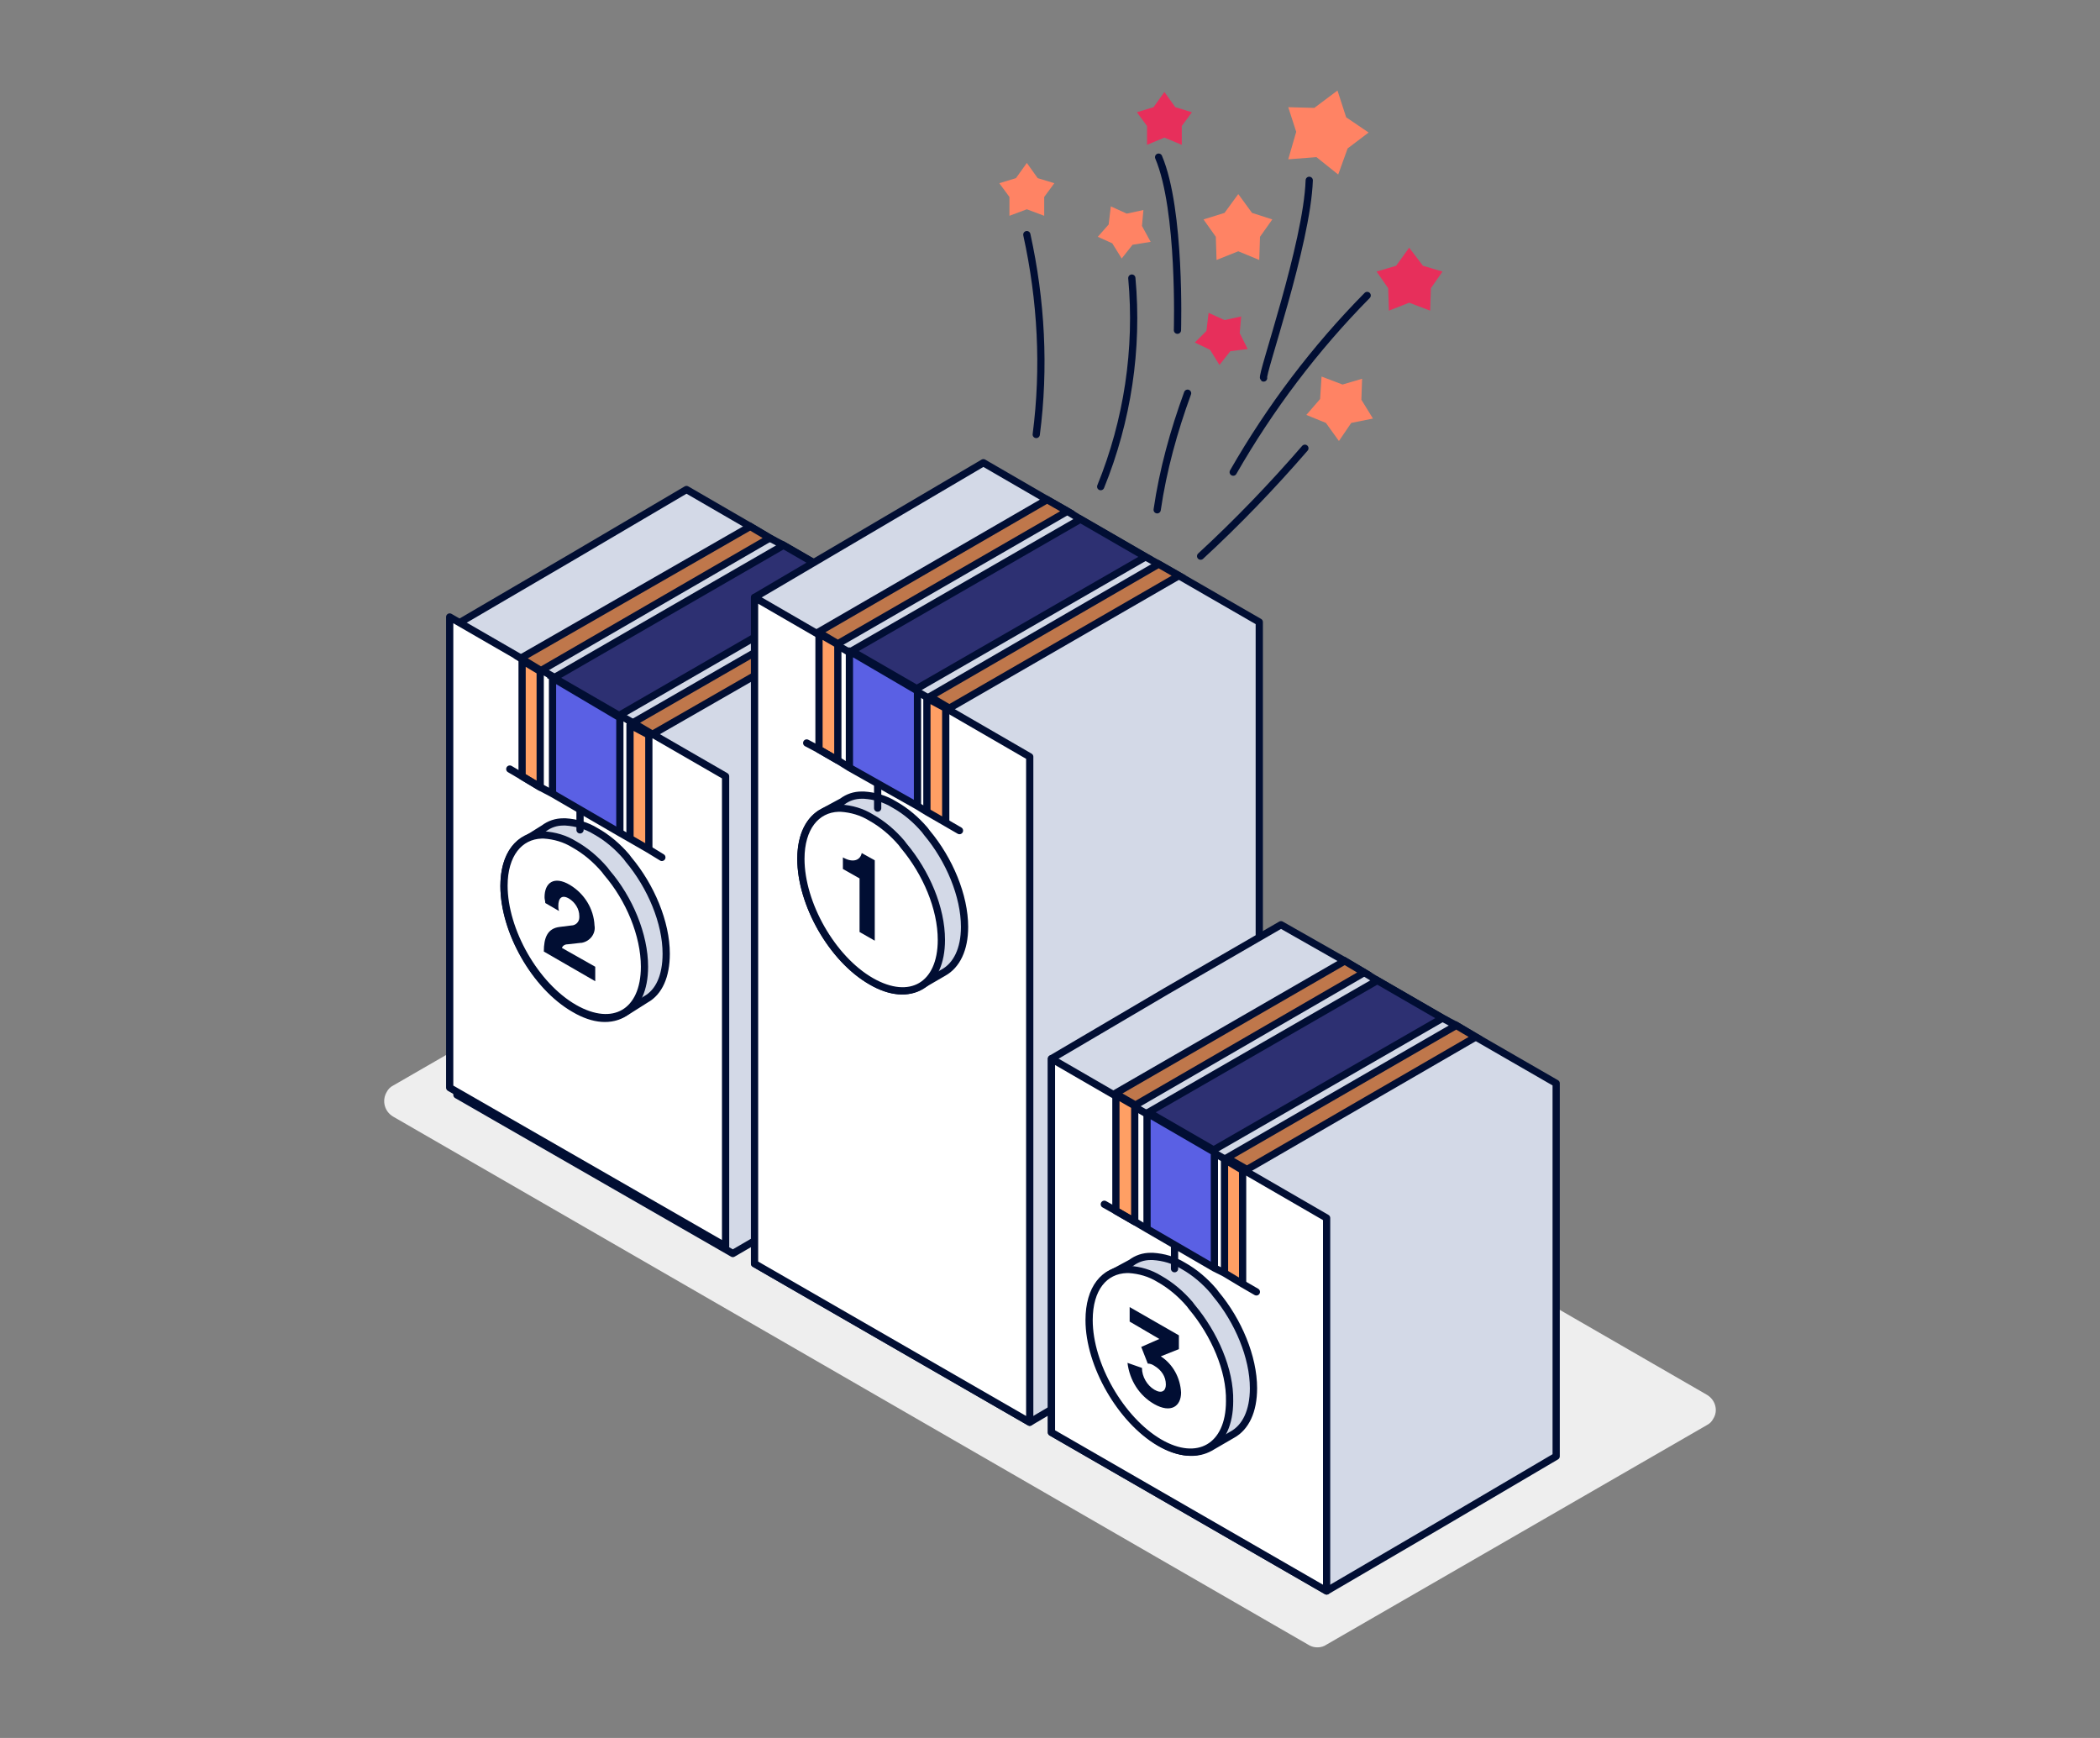 <svg xmlns="http://www.w3.org/2000/svg" id="Layer_1" viewBox="0 0 290 240"><rect x="0" y="0" width="290" height="240" fill="#808080" stroke="none"/><style>.st1{fill:#d3d9e7;stroke:#010e33;stroke-linecap:round}.st1,.st2,.st3{stroke-linejoin:round}.st2{stroke:#010e33;stroke-linecap:round;fill:#fff}.st3{fill:#ff9f64}.st3,.st4,.st5{stroke:#010e33}.st4{stroke-linejoin:round;fill:#5a60e4}.st5{fill:#bf774b;stroke-miterlimit:10}.st6{fill:#2d3072}.st6,.st7,.st8,.st9{stroke:#010e33;stroke-miterlimit:10}.st7{stroke-linecap:round;fill:none}.st8,.st9{fill:#d3d9e7}.st9{fill:#fff}.st10{fill:#010e33}.st11{fill:none;stroke:#010e33;stroke-linecap:round;stroke-linejoin:round}.st12{fill:#ff8364}.st13{fill:#e72f5b}</style><g id="podium"><path id="shadow" style="mix-blend-mode:multiply" d="M180.8 227.2l-126.5-73c-1.2-.7-1.6-2.2-.9-3.4.2-.4.5-.7.9-.9l52.5-30.3c.8-.4 1.7-.4 2.4 0l126.5 73c1.2.7 1.6 2.2.9 3.3-.2.4-.5.7-.9.9l-52.5 30.3c-.7.5-1.7.5-2.4.1z" fill="#eee"></path><path class="st1" d="M132.8 89.6v65l-15.8 9.3-15.8 9.2-38.1-21.9v-65L79 76.9l15.8-9.3 8.8 5.1 2.7 1.6 1.9 1 9 5.2 1.8 1.1 2.8 1.6z"></path><path class="st2" d="M100.2 172.1l-38.1-21.9v-65l38.1 22z"></path><path class="st3" d="M74.6 92.7v16l-2.5-1.5v-16zM89.6 117.3v-15.8l-2.6-1.4v15.7"></path><path class="st4" d="M85.6 115V99.1l-9.3-5.5v16"></path><path class="st5" d="M106.3 74.3L74.7 92.6l-2.8-1.7 31.7-18.2zM121.8 83.2l-31.7 18.2-2.7-1.6L119 81.6z"></path><path class="st6" d="M117.2 80.5L85.5 98.8l-9-5.2 31.7-18.3z"></path><path class="st7" d="M91.4 118.4l-1.8-1.1-2.6-1.5-1.4-.8-9.3-5.4-1.7-.9-2.5-1.5-1.7-1"></path><path class="st1" d="M173.9 85.9v91.9l-15.9 9.3-15.8 9.3-38-21.9v-92l15.8-9.3 15.8-9.3 8.8 5.1 2.8 1.6 1.8 1.1 9 5.2 1.8 1 2.8 1.6z"></path><path class="st2" d="M142.2 196.4l-38-21.9v-92l38 22z"></path><path class="st3" d="M115.7 89v16l-2.6-1.5v-16zM130.6 113.6V97.8l-2.6-1.4v15.7"></path><path class="st4" d="M126.7 111.3V95.4l-9.4-5.5V106"></path><path class="st5" d="M147.4 70.6l-31.7 18.3-2.7-1.6L144.6 69zM162.8 79.5l-31.7 18.3-2.7-1.6L160 77.9z"></path><path class="st6" d="M158.2 76.9l-31.6 18.2-9-5.2 31.6-18.2z"></path><path class="st7" d="M132.5 114.7l-1.9-1.1-2.6-1.5-1.3-.8-9.4-5.3-1.6-1-2.6-1.5-1.7-.9"></path><path class="st8" d="M89.2 138c1.8-1 2.8-3.2 2.8-6.3 0-4.3-2.1-9.3-5.2-13l-.3-.4c-1.2-1.4-2.6-2.6-4.2-3.5-1.3-.8-2.7-1.2-4.2-1.3h-.3c-1 0-1.9.3-2.7.9l-2.4 1.5c-1.9.9-3.1 3.2-3.1 6.5 0 6.2 4.3 13.8 9.7 16.9 2.7 1.6 5.1 1.7 6.9.6l3-1.9z"></path><path class="st9" d="M83.8 120.5l-.3-.4c-1.2-1.4-2.6-2.6-4.2-3.5-1.3-.8-2.7-1.2-4.2-1.3h-.3c-3.1.1-5.2 2.7-5.2 7 0 6.2 4.3 13.8 9.7 16.9s9.7.6 9.7-5.7c0-4.4-2.1-9.4-5.2-13z"></path><path class="st10" d="M75.3 124.7c0-.3-.1-.5-.1-.8 0-2 1.3-3 3.5-1.7 2 1.2 3.3 3.3 3.4 5.6.2 1.1-.6 2.2-1.8 2.4h-.1l-1.8.2c-.4 0-.7.2-.8.5l4.6 2.6v2l-7.1-4.1c0-1.9.5-3.2 2.2-3.4l1.6-.2c.6 0 1.1-.5 1.1-1.1v-.2c0-1-.6-1.9-1.4-2.4-1-.6-1.5-.1-1.5 1 0 .2 0 .4.1.7l-1.9-1.1z"></path><path class="st8" d="M113.7 112.1c-1.9 1-3.1 3.2-3.1 6.5 0 6.2 4.3 13.8 9.7 16.9 2.7 1.6 5.1 1.7 6.9.6l3.1-1.8c1.8-1 2.9-3.2 2.9-6.3 0-4.3-2.1-9.3-5.2-13l-.3-.4c-1.2-1.4-2.6-2.6-4.2-3.5-1.3-.8-2.7-1.2-4.2-1.3h-.3c-1 0-1.9.3-2.7.9l-2.6 1.4z"></path><path class="st9" d="M124.8 116.8l-.3-.4c-1.2-1.4-2.6-2.6-4.2-3.5-1.3-.8-2.7-1.2-4.2-1.3h-.3c-3.1.1-5.2 2.7-5.2 7 0 6.2 4.3 13.8 9.7 16.9s9.7.6 9.7-5.7c0-4.4-2.1-9.3-5.2-13z"></path><path class="st11" d="M80.1 112.1v2.5"></path><path class="st10" d="M118.7 128.7v-7.4l-2.3-1.3v-1.6c1.4.8 2.4.4 2.6-.6l1.8 1v11.1l-2.1-1.2z"></path><path class="st11" d="M121.2 108.5v3.1"></path><path class="st1" d="M214.9 149.6v51.5l-15.8 9.3-15.9 9.3-38-21.9v-51.6l15.8-9.3 15.9-9.2 8.8 5 2.7 1.6 1.8 1.1 9 5.2 1.9 1 2.7 1.6z"></path><path class="st2" d="M183.2 219.7l-38-21.9v-51.6l38 22z"></path><path class="st3" d="M156.7 152.7v16l-2.6-1.5v-16zM171.6 177.3v-15.7l-2.5-1.5v15.7"></path><path class="st4" d="M167.7 175.1v-16l-9.3-5.4v16"></path><path class="st5" d="M188.4 134.3l-31.6 18.3-2.8-1.6 31.7-18.3zM203.8 143.2l-31.6 18.3-2.8-1.6 31.7-18.3z"></path><path class="st6" d="M199.2 140.6l-31.6 18.2-9-5.2 31.6-18.2z"></path><path class="st7" d="M173.5 178.4l-1.9-1.1-2.5-1.5-1.4-.7-9.3-5.4-1.7-1-2.6-1.5-1.6-.9"></path><path class="st12" d="M184.7 12.5l1.2 3.7 3.1 2.1-2.9 2.2-1.3 3.6-3-2.4-3.9.3 1.1-3.8-1.1-3.4 3.6.1zM182.5 52l2.9 1.1 2.7-.8-.1 2.9 1.6 2.6-3 .6-1.7 2.5-1.8-2.5-2.7-1.1 1.9-2.2z"></path><path class="st13" d="M194.6 34.2l1.9 2.5 2.7.8-1.6 2.3-.1 3.1-2.9-1.1-2.8 1.1-.1-3.1-1.6-2.3 2.7-.8z"></path><path class="st12" d="M153.4 28.5l2.2 1 2.3-.5-.2 2.2 1.2 2.2-2.5.4-1.5 1.9-1.3-2.1-2-.9 1.5-1.7z"></path><path class="st13" d="M166.9 43.2l2.2 1 2.3-.5-.2 2.3 1.1 2.2-2.4.3-1.5 1.9-1.3-2.1-2.1-1 1.6-1.6z"></path><path class="st12" d="M171 26.8l1.9 2.6 2.8.9-1.7 2.4-.1 3.2-2.9-1.2-3 1.2-.1-3.2-1.7-2.4 2.9-.9z"></path><path class="st13" d="M160.8 12.7l1.5 2.1 2.3.7-1.4 1.9V20l-2.4-1-2.4 1v-2.6l-1.4-1.9 2.3-.7z"></path><path class="st12" d="M141.8 22.5l1.5 2.1 2.3.7-1.4 1.9v2.6l-2.4-.9-2.4.9v-2.6l-1.4-1.9 2.3-.7z"></path><path class="st11" d="M141.8 32.4c2 9.1 2.5 18.4 1.3 27.6M156.3 38.4c.9 9.8-.6 19.7-4.3 28.8M159.8 70.4c.8-5.5 2.3-10.9 4.2-16.1M165.8 76.8c5.1-4.7 9.9-9.7 14.4-14.9M188.8 40.8c-7.2 7.3-13.4 15.5-18.5 24.4M180.8 24.9c-.3 8.8-6.7 27-6.3 27.3M160 21.7c3.1 7.3 2.6 23.8 2.6 23.9"></path><path class="st8" d="M153.6 175.8c-1.9 1-3.1 3.2-3.1 6.5 0 6.2 4.4 13.8 9.7 16.9 2.7 1.6 5.1 1.7 6.9.7l3.1-1.8c1.8-1 2.9-3.2 2.9-6.4 0-4.3-2.1-9.3-5.2-13l-.3-.4c-1.2-1.4-2.6-2.6-4.2-3.5-1.3-.8-2.7-1.2-4.2-1.3h-.3c-1 0-1.9.3-2.7.9l-2.6 1.4z"></path><path class="st9" d="M164.6 180.5l-.3-.4c-1.2-1.4-2.6-2.6-4.2-3.5-1.3-.8-2.7-1.2-4.2-1.3h-.3c-3.1.1-5.2 2.6-5.2 7 0 6.2 4.4 13.8 9.7 16.9s9.7.6 9.7-5.7c.1-4.3-2.1-9.3-5.2-13z"></path><path class="st11" d="M162.2 172.1v3.1"></path><path class="st10" d="M157.6 186l2.5-1.1-4.1-2.4v-2l6.8 3.9v1.9l-2.5 1c1.7 1.1 2.7 3 2.8 5 0 1.9-1.4 2.9-3.7 1.6-2.1-1.2-3.4-3.3-3.7-5.7l2 .7c0 1.2.7 2.4 1.7 3 1 .6 1.6.2 1.6-.7 0-1.1-.6-2-1.6-2.6-.3-.2-.6-.3-.9-.3l-.9-2.3z"></path></g></svg>